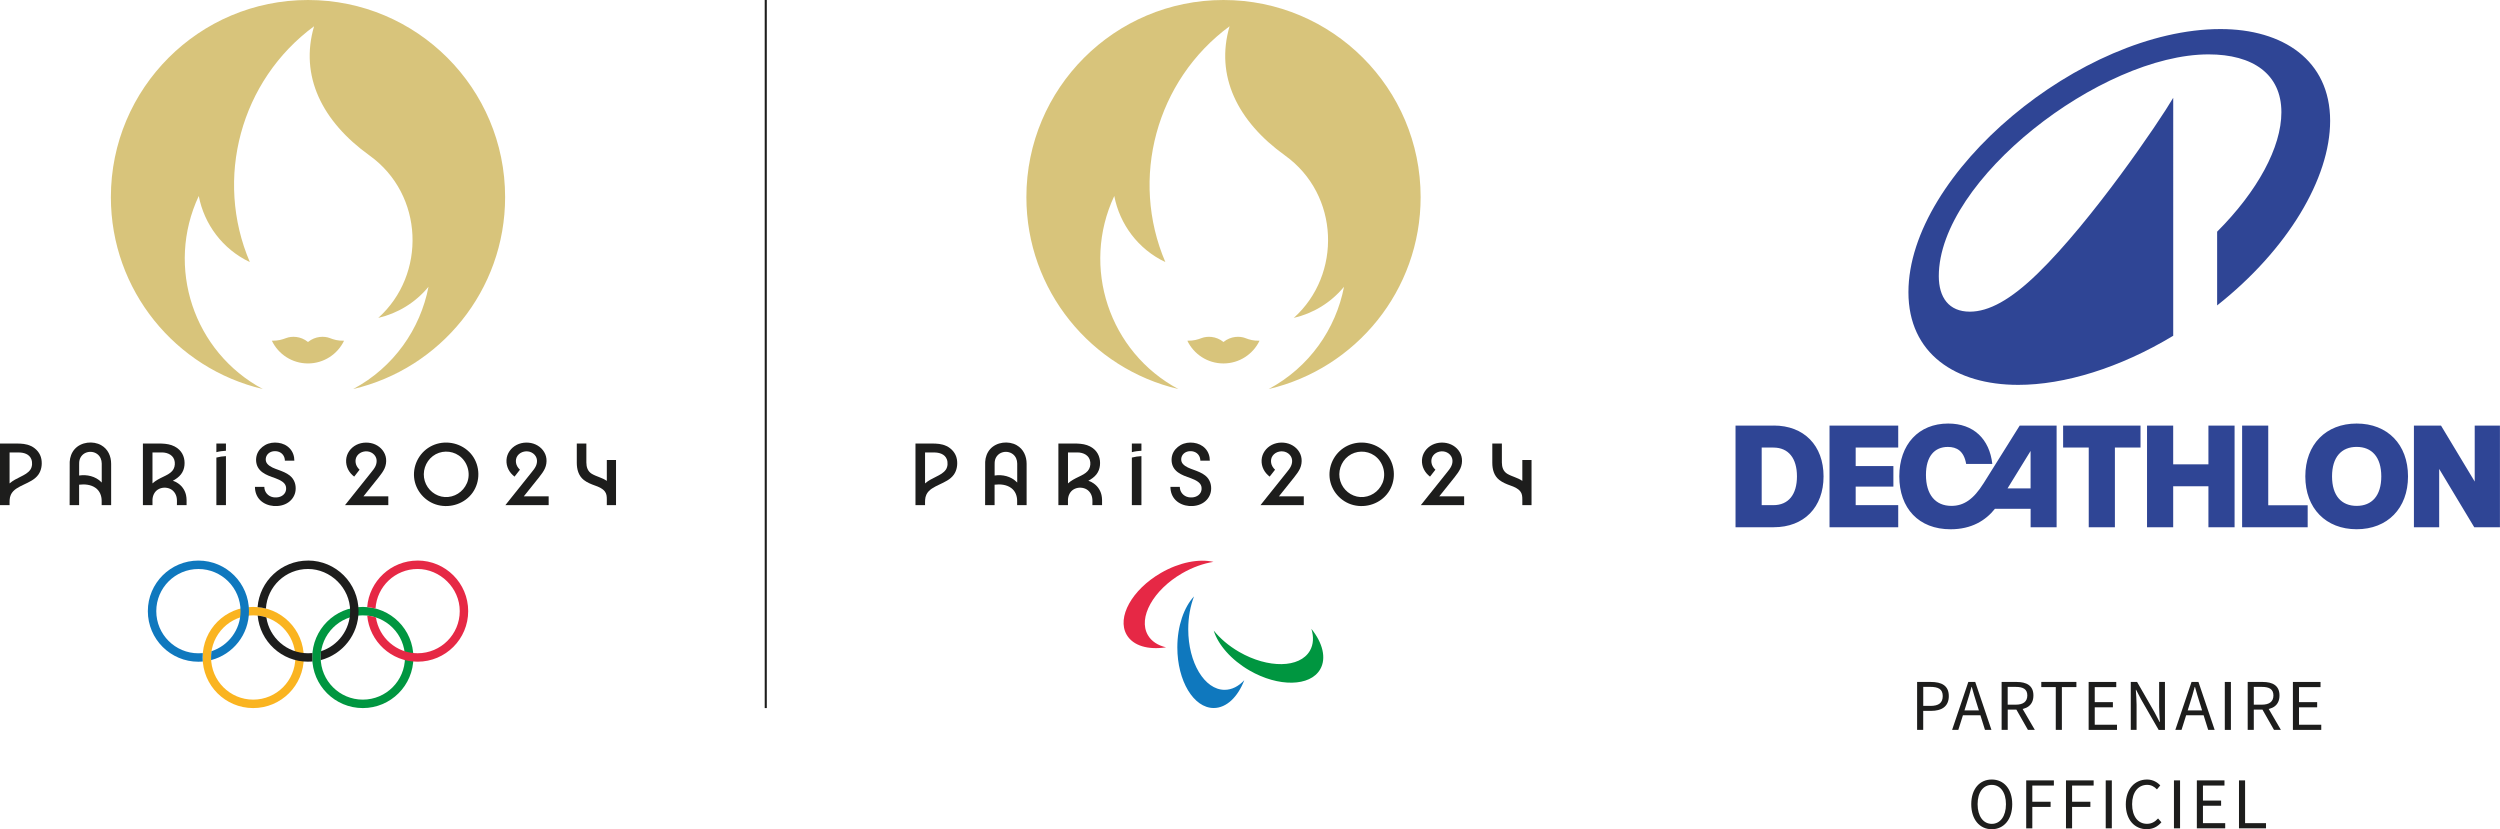 <?xml version="1.0" encoding="UTF-8"?>
<svg id="Calque_1" data-name="Calque 1" xmlns="http://www.w3.org/2000/svg" width="749.28" height="248.53" version="1.1" viewBox="0 0 749.28 248.53">
  <defs>
    <style>
      .cls-1, .cls-2, .cls-3, .cls-4, .cls-5, .cls-6, .cls-7, .cls-8, .cls-9, .cls-10, .cls-11 {
        stroke-width: 0px;
      }

      .cls-1, .cls-3, .cls-5, .cls-10, .cls-11 {
        fill-rule: evenodd;
      }

      .cls-1, .cls-9 {
        fill: #1d1d1c;
      }

      .cls-2 {
        fill: #2f4595;
      }

      .cls-3, .cls-4 {
        fill: #0f78be;
      }

      .cls-5 {
        fill: #fab420;
      }

      .cls-6, .cls-11 {
        fill: #e62845;
      }

      .cls-7 {
        fill: #d8c47b;
      }

      .cls-8, .cls-10 {
        fill: #009640;
      }
    </style>
  </defs>
  <g>
    <g>
      <g>
        <path class="cls-9" d="M574.59,204.39h4.1c3.22,0,5.39,1.08,5.39,4.23s-2.16,4.44-5.31,4.44h-2.36v5.7h-1.83v-14.37ZM578.55,211.57c2.51,0,3.71-.91,3.71-2.96s-1.28-2.75-3.8-2.75h-2.04v5.7h2.13Z"/>
        <path class="cls-9" d="M589.94,204.39h2.06l4.86,14.37h-1.94l-2.51-8.03c-.52-1.61-.98-3.18-1.44-4.84h-.09c-.44,1.67-.91,3.24-1.42,4.84l-2.53,8.03h-1.86l4.86-14.37ZM587.63,212.92h6.62v1.46h-6.62v-1.46Z"/>
        <path class="cls-9" d="M599.91,204.39h4.5c2.93,0,5.03,1.05,5.03,4.04s-2.1,4.25-5.03,4.25h-2.67v6.07h-1.83v-14.37ZM604.14,211.2c2.24,0,3.47-.91,3.47-2.77s-1.23-2.56-3.47-2.56h-2.41v5.33h2.41ZM604.05,212.18l1.43-.95,4.38,7.52h-2.07l-3.74-6.58Z"/>
        <path class="cls-9" d="M616.15,205.93h-4.35v-1.55h10.52v1.55h-4.35v12.82h-1.83v-12.82Z"/>
        <path class="cls-9" d="M625.99,204.39h8.28v1.55h-6.45v4.5h5.44v1.55h-5.44v5.22h6.67v1.55h-8.5v-14.37Z"/>
        <path class="cls-9" d="M638.62,204.39h1.89l5.2,9.04,1.55,2.97h.09c-.09-1.45-.23-3.07-.23-4.57v-7.44h1.74v14.37h-1.89l-5.2-9.04-1.55-2.97h-.09c.09,1.45.23,2.99.23,4.49v7.52h-1.74v-14.37Z"/>
        <path class="cls-9" d="M656.84,204.39h2.06l4.86,14.37h-1.94l-2.51-8.03c-.52-1.61-.98-3.18-1.44-4.84h-.09c-.44,1.67-.91,3.24-1.42,4.84l-2.53,8.03h-1.86l4.86-14.37ZM654.54,212.92h6.62v1.46h-6.62v-1.46Z"/>
        <path class="cls-9" d="M666.8,204.39h1.83v14.37h-1.83v-14.37Z"/>
        <path class="cls-9" d="M673.66,204.39h4.5c2.93,0,5.03,1.05,5.03,4.04s-2.1,4.25-5.03,4.25h-2.67v6.07h-1.83v-14.37ZM677.9,211.2c2.24,0,3.47-.91,3.47-2.77s-1.23-2.56-3.47-2.56h-2.41v5.33h2.41ZM677.8,212.18l1.43-.95,4.38,7.52h-2.07l-3.74-6.58Z"/>
        <path class="cls-9" d="M687.21,204.39h8.28v1.55h-6.45v4.5h5.44v1.55h-5.44v5.22h6.67v1.55h-8.5v-14.37Z"/>
      </g>
      <g>
        <path class="cls-9" d="M590.81,241.03c0-4.6,2.53-7.4,6.14-7.4s6.14,2.8,6.14,7.4-2.53,7.5-6.14,7.5-6.14-2.9-6.14-7.5ZM601.21,241.03c0-3.58-1.69-5.79-4.25-5.79s-4.25,2.21-4.25,5.79,1.69,5.89,4.25,5.89,4.25-2.31,4.25-5.89Z"/>
        <path class="cls-9" d="M607.28,233.89h8.29v1.55h-6.46v4.85h5.48v1.55h-5.48v6.43h-1.83v-14.37Z"/>
        <path class="cls-9" d="M619.2,233.89h8.29v1.55h-6.46v4.85h5.48v1.55h-5.48v6.43h-1.83v-14.37Z"/>
        <path class="cls-9" d="M631.11,233.89h1.83v14.37h-1.83v-14.37Z"/>
        <path class="cls-9" d="M637.13,241.09c0-4.64,2.73-7.46,6.38-7.46,1.74,0,3.11.85,3.95,1.77l-1,1.19c-.76-.81-1.71-1.36-2.92-1.36-2.72,0-4.52,2.22-4.52,5.8s1.72,5.88,4.45,5.88c1.37,0,2.41-.6,3.33-1.61l1,1.15c-1.14,1.32-2.54,2.07-4.41,2.07-3.58,0-6.26-2.77-6.26-7.44Z"/>
        <path class="cls-9" d="M651.56,233.89h1.83v14.37h-1.83v-14.37Z"/>
        <path class="cls-9" d="M658.42,233.89h8.28v1.55h-6.45v4.5h5.44v1.55h-5.44v5.22h6.67v1.55h-8.5v-14.37Z"/>
        <path class="cls-9" d="M671.05,233.89h1.83v12.82h6.27v1.55h-8.1v-14.37Z"/>
      </g>
    </g>
    <g>
      <path class="cls-2" d="M548.33,158.02h20.59v-6.62h-12.75v-5.55h11.3v-6.16h-11.3v-5.55h12.75v-6.59h-20.59v30.47ZM706.32,126.94c-9.21,0-15.39,6.25-15.39,15.84s6.18,15.84,15.39,15.84,15.39-6.25,15.39-15.84-6.16-15.84-15.39-15.84ZM706.32,151.62c-4.53,0-7.38-3.03-7.38-8.84s2.85-8.84,7.38-8.84,7.38,3.03,7.38,8.84-2.83,8.84-7.38,8.84ZM741.7,127.55v16.78l-10.1-16.78h-8.12v30.47h7.57v-17.48l10.51,17.48h7.7v-30.47h-7.57ZM531.61,127.55h-11.45v30.47h11.45c9.08,0,14.93-5.99,14.93-15.24s-5.85-15.24-14.93-15.24ZM531.5,151.4h-3.5v-17.26h3.5c4.53,0,7.07,3.2,7.07,8.64s-2.55,8.62-7.07,8.62ZM679.83,127.55h-7.84v30.47h19.65v-6.59h-11.82v-23.88ZM594.47,144.89c-2.98,4.74-5.88,6.73-9.6,6.73-4.83,0-7.64-3.4-7.64-9.29,0-5.59,2.59-8.38,6.57-8.38,2.63,0,4.81,1.18,5.48,5.09h7.84c-.85-7.47-5.62-12.1-13.23-12.1-8.84,0-14.65,6.25-14.65,15.82s5.81,15.87,15.37,15.87c6.25,0,10.49-2.61,13.3-6.14h10.69v5.53h7.79v-30.47h-11.06l-10.86,17.35ZM608.59,146.37h-6.9l6.9-11.21v11.21ZM661.89,139.17h-10.56v-11.62h-7.84v30.47h7.84v-12.28h10.56v12.28h7.84v-30.47h-7.84v11.62ZM618.34,134.14h7.68v23.88h7.84v-23.88h7.68v-6.59h-23.2v6.59Z"/>
      <path class="cls-2" d="M665.52,8.71c-41.68,0-93.54,43.13-93.54,78.87,0,18.46,14.18,27.77,32.91,27.77,13.75,0,30.39-5.03,46.45-14.72V29.31c-4.28,7.33-24.4,36.87-40.56,52.6-8.24,8.03-14.77,11.5-20.39,11.5-6.31,0-9.31-4.28-9.31-10.65,0-28.9,48.64-66.46,80.85-66.46,13.27,0,21.83,5.89,21.83,17.34,0,10.49-7.12,23.65-19.26,35.8v22.1c21.19-16.75,33.87-38.1,33.87-55.33,0-18.14-14.13-27.5-32.86-27.5Z"/>
    </g>
  </g>
  <rect class="cls-9" x="123.39" y="105.8" width="212.22" height=".63" transform="translate(335.62 -123.39) rotate(90)"/>
  <g>
    <g>
      <g>
        <path class="cls-9" d="M9.26,133.67c-1.37-.66-2.86-.74-4.35-.74H0v18.46h2.87c0-1.05-.07-2.13.38-3.11.72-1.57,2.41-2.33,3.88-3.04,1.58-.76,3.33-1.51,4.37-2.99.93-1.31,1.18-3.05.91-4.61-.31-1.79-1.54-3.2-3.15-3.98ZM9.12,140.73c-.68,1.02-1.83,1.59-2.9,2.13-1.17.58-2.37,1.16-3.35,2.03v-9.28h2.72c1.52,0,3.2.47,3.8,2.03.37.95.3,2.23-.27,3.1Z"/>
        <path class="cls-9" d="M30.35,133.44c-2.48-1.4-6.05-.99-7.97,1.17-.93,1.05-1.41,2.4-1.49,3.8-.02.35-.02,12.98-.02,12.98h2.84v-6.12c1.67-.21,3.55-.05,4.95.97,1.26.91,1.81,2.35,1.81,3.87,0,.43,0,1.28,0,1.28h2.84v-12.38c0-2.27-.93-4.42-2.97-5.57ZM30.32,144.46c-1.69-1.71-4.28-2.31-6.6-1.94v-3.02c0-.56-.01-1.11.13-1.65.27-1.04,1.06-1.9,2.09-2.24,1.07-.36,2.3-.2,3.21.48.91.68,1.33,1.72,1.34,2.83,0,.87,0,1.73,0,2.6v3.12c-.05-.06-.1-.12-.16-.18Z"/>
        <path class="cls-9" d="M52.85,144.53c-.33-.18-.68-.32-1.05-.43.91-.5,1.81-1.12,2.45-1.95.59-.77.93-1.67,1.03-2.63.22-2.02-.44-3.95-2.11-5.19-2.22-1.65-5.03-1.39-7.63-1.39h-2.71v18.46h2.87c0-.55-.02-1.1,0-1.65.06-1.22.6-2.4,1.66-3.05s2.46-.71,3.58-.21c1.12.5,1.85,1.58,2.03,2.78.11.7.05,1.43.05,2.13h2.9c0-1.01.06-2.05-.17-3.04-.37-1.64-1.43-3.03-2.91-3.82ZM48.51,135.6c1.83,0,3.67.89,3.87,2.89.1.96-.11,1.91-.75,2.65-.7.81-1.74,1.29-2.69,1.75-1.15.55-2.3,1.13-3.24,1.99v-9.28h2.81Z"/>
        <path class="cls-9" d="M64.85,135.52c.94-.25,1.9-.37,2.87-.43v-2.16h-2.87v2.58Z"/>
        <path class="cls-9" d="M64.85,137.14v14.26h2.87v-14.69c-.96.04-1.93.18-2.87.43Z"/>
        <path class="cls-9" d="M86.86,142.53c-1.03-.81-2.26-1.27-3.48-1.72-1.13-.41-2.44-.85-3.25-1.78-.75-.86-.59-2.22.19-3,.8-.81,2.09-.99,3.15-.65,1.19.38,1.91,1.45,1.91,2.69h2.84c0-1.35-.43-2.65-1.36-3.65s-2.15-1.54-3.45-1.71c-1.35-.18-2.75,0-3.95.68-1.12.64-2.07,1.65-2.47,2.9s-.3,2.67.31,3.77c.68,1.23,1.91,1.96,3.17,2.5,1.36.58,2.94.94,4.16,1.81.49.35.9.8,1.05,1.4s.09,1.25-.18,1.79c-.66,1.32-2.31,1.72-3.67,1.46-1.52-.29-2.61-1.56-2.61-3.11h-2.81c0,1.5.49,2.92,1.56,3.99,1.07,1.06,2.54,1.63,4.03,1.75,1.56.12,3.16-.19,4.45-1.1,1.19-.84,1.99-2.14,2.14-3.59.18-1.69-.37-3.35-1.73-4.42Z"/>
        <path class="cls-9" d="M113.59,142.93c.63-.79,1.25-1.62,1.67-2.54.41-.91.56-1.93.45-2.92-.21-1.9-1.53-3.47-3.24-4.25s-3.95-.76-5.66.11c-1.73.88-2.97,2.57-3.07,4.53-.11,2.01.83,3.78,2.41,4.99l1.62-2.07c-.58-.55-1.04-1.23-1.17-2.03-.13-.78,0-1.56.48-2.2.93-1.25,2.79-1.63,4.16-.94.69.34,1.26.94,1.51,1.68s.14,1.64-.19,2.37c-.33.73-.86,1.36-1.36,1.98-1.92,2.4-3.83,4.8-5.75,7.19-.68.86-1.37,1.71-2.05,2.57h12.98v-2.64h-7.45l4.66-5.82Z"/>
        <path class="cls-9" d="M140.57,135.4c-2.86-2.8-7.34-3.55-10.97-1.87-3.66,1.69-5.87,5.58-5.49,9.58.37,3.93,3.31,7.3,7.12,8.26,3.87.98,8.12-.46,10.44-3.75,2.33-3.3,2.26-7.94-.17-11.17-.28-.38-.6-.73-.93-1.06ZM139.93,144.82c-1.12,2.63-3.76,4.32-6.63,4.15-2.78-.17-5.19-2.16-5.99-4.8-.83-2.72.15-5.75,2.41-7.47,2.26-1.73,5.47-1.79,7.81-.17,2.61,1.81,3.65,5.36,2.41,8.29Z"/>
        <path class="cls-9" d="M161.65,142.93c.63-.79,1.25-1.62,1.67-2.54.41-.91.56-1.93.45-2.92-.21-1.9-1.53-3.47-3.24-4.25-1.75-.8-3.95-.76-5.66.11-1.73.88-2.97,2.57-3.07,4.53-.11,2.01.83,3.78,2.41,4.99l1.62-2.07c-.58-.55-1.04-1.23-1.17-2.03-.13-.78,0-1.56.48-2.2.93-1.25,2.79-1.63,4.16-.94.69.34,1.26.94,1.51,1.68.26.77.14,1.64-.19,2.37-.33.73-.86,1.36-1.36,1.98-1.92,2.4-3.83,4.8-5.75,7.19-.68.86-1.37,1.71-2.05,2.57h12.98v-2.64h-7.45l4.66-5.82Z"/>
        <path class="cls-9" d="M181.87,137.87v6.26c-1.37-.97-3.07-1.27-4.5-2.12-1.23-.74-1.63-2.03-1.63-3.4,0-1.34,0-5.68,0-5.68h-2.87s0,3.84,0,5.76.49,3.89,2.1,5.16c.99.78,2.19,1.26,3.37,1.68,1.06.37,2.18.83,2.9,1.72.57.7.63,1.54.63,2.41v1.73h2.76v-13.52h-2.76Z"/>
      </g>
      <g>
        <g>
          <path class="cls-5" d="M91.05,197.06c0,8.37-6.79,15.16-15.16,15.16s-15.16-6.79-15.16-15.16,6.78-15.16,15.16-15.16,15.16,6.79,15.16,15.16M75.89,184.43c-6.98,0-12.63,5.66-12.63,12.63s5.66,12.63,12.63,12.63,12.63-5.66,12.63-12.63-5.66-12.63-12.63-12.63"/>
          <path class="cls-10" d="M123.9,197.06c0,8.37-6.79,15.16-15.16,15.16s-15.16-6.79-15.16-15.16,6.79-15.16,15.16-15.16,15.16,6.79,15.16,15.16M108.74,184.43c-6.98,0-12.63,5.66-12.63,12.63s5.65,12.63,12.63,12.63,12.63-5.66,12.63-12.63-5.66-12.63-12.63-12.63"/>
          <path class="cls-3" d="M59.47,168.01c-8.37,0-15.16,6.78-15.16,15.16s6.79,15.16,15.16,15.16c.44,0,.88-.02,1.31-.06-.03-.4-.05-.8-.05-1.2,0-.45.02-.89.06-1.33-.44.04-.88.06-1.32.06-6.98,0-12.63-5.65-12.63-12.63s5.66-12.63,12.63-12.63,12.63,5.66,12.63,12.63c0,5.6-3.65,10.35-8.7,12-.09.62-.14,1.25-.14,1.89,0,.26,0,.52.02.78,6.53-1.7,11.34-7.62,11.34-14.67,0-8.37-6.78-15.16-15.16-15.16"/>
          <path class="cls-11" d="M125.16,168.01c-7.96,0-14.49,6.14-15.11,13.95.85.07,1.69.22,2.5.43.4-6.62,5.89-11.86,12.61-11.86s12.63,5.66,12.63,12.63-5.65,12.63-12.63,12.63c-6.33,0-11.58-4.66-12.49-10.74-.83-.27-1.71-.46-2.61-.55.68,7.74,7.18,13.82,15.1,13.82,8.37,0,15.16-6.79,15.16-15.16s-6.79-15.16-15.16-15.16"/>
          <path class="cls-1" d="M92.31,168.01c-7.97,0-14.49,6.15-15.11,13.95.86.08,1.69.22,2.5.43.4-6.62,5.89-11.86,12.61-11.86s12.63,5.66,12.63,12.63c0,5.61-3.65,10.35-8.7,12.01-.09.62-.14,1.25-.14,1.89,0,.26,0,.52.02.78,6.52-1.7,11.34-7.62,11.34-14.68,0-8.37-6.79-15.16-15.16-15.16"/>
        </g>
        <path class="cls-1" d="M93.58,197.06c0-.45.02-.89.06-1.33-.44.04-.88.06-1.32.06-6.34,0-11.58-4.66-12.49-10.74-.83-.27-1.7-.46-2.6-.55.68,7.74,7.18,13.82,15.1,13.82.44,0,.88-.02,1.31-.06-.03-.4-.05-.8-.05-1.2"/>
      </g>
    </g>
    <g>
      <path class="cls-7" d="M98.82,101.31c-1.59-.59-4.25-.64-6.51,1.19-2.25-1.83-4.92-1.78-6.51-1.19-1.32.49-2.36.82-4.32.81,1.93,4.03,6.06,6.81,10.82,6.81s8.89-2.78,10.82-6.81c-1.95.02-2.99-.31-4.32-.81Z"/>
      <path class="cls-7" d="M92.31,0c-32.63,0-59.08,26.45-59.08,59.08,0,27.97,19.44,51.4,45.54,57.52-20.74-11.1-29.2-36.54-19.2-57.86,1.62,8.42,7.1,15.92,15.31,19.81-10.7-25.01-2.82-54.42,19.25-70.68-4.34,14.87,2.33,28.47,16.63,38.74,16.36,11.75,17.05,35.72,2.61,48.67,5.74-1.34,11.07-4.49,15.06-9.33-2.46,12.67-10.4,24.13-22.58,30.65,26.11-6.12,45.54-29.55,45.54-57.52C151.39,26.45,124.94,0,92.31,0Z"/>
    </g>
  </g>
  <g>
    <path class="cls-9" d="M283.64,133.67c-1.37-.66-2.86-.74-4.35-.74h-4.91v18.46h2.87c0-1.05-.07-2.13.38-3.11.72-1.57,2.41-2.33,3.88-3.04,1.58-.76,3.33-1.51,4.37-2.99.93-1.31,1.18-3.05.91-4.61-.31-1.79-1.54-3.2-3.15-3.98ZM283.5,140.73c-.68,1.02-1.83,1.59-2.9,2.13-1.17.58-2.37,1.16-3.35,2.03v-9.28h2.72c1.52,0,3.2.47,3.8,2.03.37.95.3,2.23-.27,3.1Z"/>
    <path class="cls-9" d="M304.73,133.44c-2.48-1.4-6.05-.99-7.97,1.17-.93,1.05-1.41,2.4-1.49,3.8-.02.35-.02,12.98-.02,12.98h2.84v-6.12c1.67-.21,3.55-.05,4.95.97,1.26.91,1.81,2.35,1.81,3.87,0,.43,0,1.28,0,1.28h2.84v-12.38c0-2.27-.93-4.42-2.97-5.57ZM304.7,144.46c-1.69-1.71-4.28-2.31-6.6-1.94v-3.02c0-.56-.01-1.11.13-1.65.27-1.04,1.06-1.9,2.09-2.24,1.07-.36,2.3-.2,3.21.48.91.68,1.33,1.72,1.34,2.83,0,.87,0,1.73,0,2.6v3.12c-.05-.06-.1-.12-.16-.18Z"/>
    <path class="cls-9" d="M327.23,144.53c-.33-.18-.68-.32-1.05-.43.91-.5,1.81-1.12,2.45-1.95.59-.77.93-1.67,1.03-2.63.22-2.02-.44-3.95-2.11-5.19-2.22-1.65-5.03-1.39-7.63-1.39h-2.71v18.46h2.87c0-.55-.02-1.1,0-1.65.06-1.22.6-2.4,1.66-3.05s2.46-.71,3.58-.21c1.12.5,1.85,1.58,2.03,2.78.11.7.05,1.43.05,2.13h2.9c0-1.01.06-2.05-.17-3.04-.37-1.64-1.43-3.03-2.91-3.82ZM322.9,135.6c1.83,0,3.67.89,3.87,2.89.1.96-.11,1.91-.75,2.65-.7.81-1.74,1.29-2.69,1.75-1.15.55-2.3,1.13-3.24,1.99v-9.28h2.81Z"/>
    <path class="cls-9" d="M339.23,135.52c.94-.25,1.9-.37,2.87-.43v-2.16h-2.87v2.58Z"/>
    <path class="cls-9" d="M339.23,137.14v14.26h2.87v-14.69c-.96.04-1.93.18-2.87.43Z"/>
    <path class="cls-9" d="M361.24,142.53c-1.03-.81-2.26-1.27-3.48-1.72-1.13-.41-2.44-.85-3.25-1.78-.75-.86-.59-2.22.19-3,.8-.81,2.09-.99,3.15-.65,1.19.38,1.91,1.45,1.91,2.69h2.84c0-1.35-.43-2.65-1.36-3.65-.9-.97-2.15-1.54-3.45-1.71-1.35-.18-2.75,0-3.95.68-1.12.64-2.07,1.65-2.47,2.9-.38,1.19-.3,2.67.31,3.77.68,1.23,1.91,1.96,3.17,2.5,1.36.58,2.94.94,4.16,1.81.49.35.9.8,1.05,1.4.14.59.09,1.25-.18,1.79-.66,1.32-2.31,1.72-3.67,1.46-1.52-.29-2.61-1.56-2.61-3.11h-2.81c0,1.5.49,2.92,1.56,3.99,1.07,1.06,2.54,1.63,4.03,1.75,1.56.12,3.16-.19,4.45-1.1,1.19-.84,1.99-2.14,2.14-3.59.18-1.69-.37-3.35-1.73-4.42Z"/>
    <path class="cls-9" d="M387.97,142.93c.63-.79,1.25-1.62,1.67-2.54.41-.91.56-1.93.45-2.92-.21-1.9-1.53-3.47-3.24-4.25-1.75-.8-3.95-.76-5.66.11s-2.97,2.57-3.07,4.53c-.11,2.01.83,3.78,2.41,4.99l1.62-2.07c-.58-.55-1.04-1.23-1.17-2.03-.13-.78,0-1.56.48-2.2.93-1.25,2.79-1.63,4.16-.94.69.34,1.26.94,1.51,1.68.26.77.14,1.64-.19,2.37-.33.73-.86,1.36-1.36,1.98-1.92,2.4-3.83,4.8-5.75,7.19-.68.86-1.37,1.71-2.05,2.57h12.98v-2.64h-7.45l4.66-5.82Z"/>
    <path class="cls-9" d="M414.96,135.4c-2.86-2.8-7.34-3.55-10.97-1.87-3.66,1.69-5.87,5.58-5.49,9.58.37,3.93,3.31,7.3,7.12,8.26,3.87.98,8.12-.46,10.44-3.75,2.33-3.3,2.26-7.94-.17-11.17-.28-.38-.6-.73-.93-1.06ZM414.32,144.82c-1.12,2.63-3.76,4.32-6.63,4.15-2.78-.17-5.19-2.16-5.99-4.8-.83-2.72.15-5.75,2.41-7.47s5.47-1.79,7.81-.17c2.61,1.81,3.65,5.36,2.41,8.29Z"/>
    <path class="cls-9" d="M436.03,142.93c.63-.79,1.25-1.62,1.67-2.54.41-.91.56-1.93.45-2.92-.21-1.9-1.53-3.47-3.24-4.25-1.75-.8-3.95-.76-5.66.11-1.73.88-2.97,2.57-3.07,4.53-.11,2.01.83,3.78,2.41,4.99l1.62-2.07c-.58-.55-1.04-1.23-1.17-2.03-.13-.78,0-1.56.48-2.2.93-1.25,2.79-1.63,4.16-.94.69.34,1.26.94,1.51,1.68.26.77.14,1.64-.19,2.37-.33.73-.86,1.36-1.36,1.98-1.92,2.4-3.83,4.8-5.75,7.19-.68.86-1.37,1.71-2.05,2.57h12.98v-2.64h-7.45l4.66-5.82Z"/>
    <path class="cls-9" d="M456.26,137.87v6.26c-1.37-.97-3.07-1.27-4.5-2.12-1.23-.74-1.63-2.03-1.63-3.4,0-1.34,0-5.68,0-5.68h-2.87s0,3.84,0,5.76c0,1.97.49,3.89,2.1,5.16.99.78,2.19,1.26,3.37,1.68,1.06.37,2.18.83,2.9,1.72.57.7.63,1.54.63,2.41v1.73h2.76v-13.52h-2.76Z"/>
  </g>
  <g>
    <path class="cls-6" d="M363.69,168.4c-4.31-.99-10.19.1-15.74,3.31-8.69,5.02-13.29,13.31-10.28,18.53,1.92,3.33,6.49,4.6,11.81,3.77-2.43-.56-4.36-1.78-5.45-3.66-3.01-5.21,1.59-13.51,10.28-18.53,3.14-1.81,6.38-2.95,9.38-3.42"/>
    <path class="cls-8" d="M363.76,188.97c1.29,4.22,5.18,8.77,10.73,11.98,8.69,5.02,18.18,4.86,21.19-.36,1.92-3.33.74-7.92-2.64-12.11.73,2.38.64,4.67-.45,6.55-3.01,5.22-12.5,5.37-21.19.36-3.14-1.81-5.74-4.05-7.65-6.42"/>
    <path class="cls-4" d="M357.87,178.74c-3.01,3.23-5.01,8.87-5.01,15.29,0,10.03,4.88,18.17,10.9,18.17,3.85,0,7.23-3.32,9.17-8.34-1.7,1.83-3.72,2.89-5.9,2.89-6.02,0-10.9-8.14-10.9-18.17,0-3.62.64-7,1.73-9.83"/>
  </g>
  <g>
    <path class="cls-7" d="M373.2,101.31c-1.59-.59-4.25-.64-6.51,1.19-2.25-1.83-4.92-1.78-6.51-1.19-1.32.49-2.36.82-4.32.81,1.93,4.03,6.06,6.81,10.82,6.81s8.89-2.78,10.82-6.81c-1.95.02-2.99-.31-4.32-.81Z"/>
    <path class="cls-7" d="M366.7,0c-32.63,0-59.08,26.45-59.08,59.08,0,27.97,19.44,51.4,45.54,57.52-20.74-11.1-29.2-36.54-19.2-57.86,1.62,8.42,7.1,15.92,15.31,19.81-10.7-25.01-2.82-54.42,19.25-70.68-4.34,14.87,2.33,28.47,16.63,38.74,16.36,11.75,17.05,35.72,2.61,48.67,5.74-1.34,11.07-4.49,15.06-9.33-2.46,12.67-10.4,24.13-22.58,30.65,26.11-6.12,45.54-29.55,45.54-57.52,0-32.63-26.45-59.08-59.08-59.08Z"/>
  </g>
</svg>